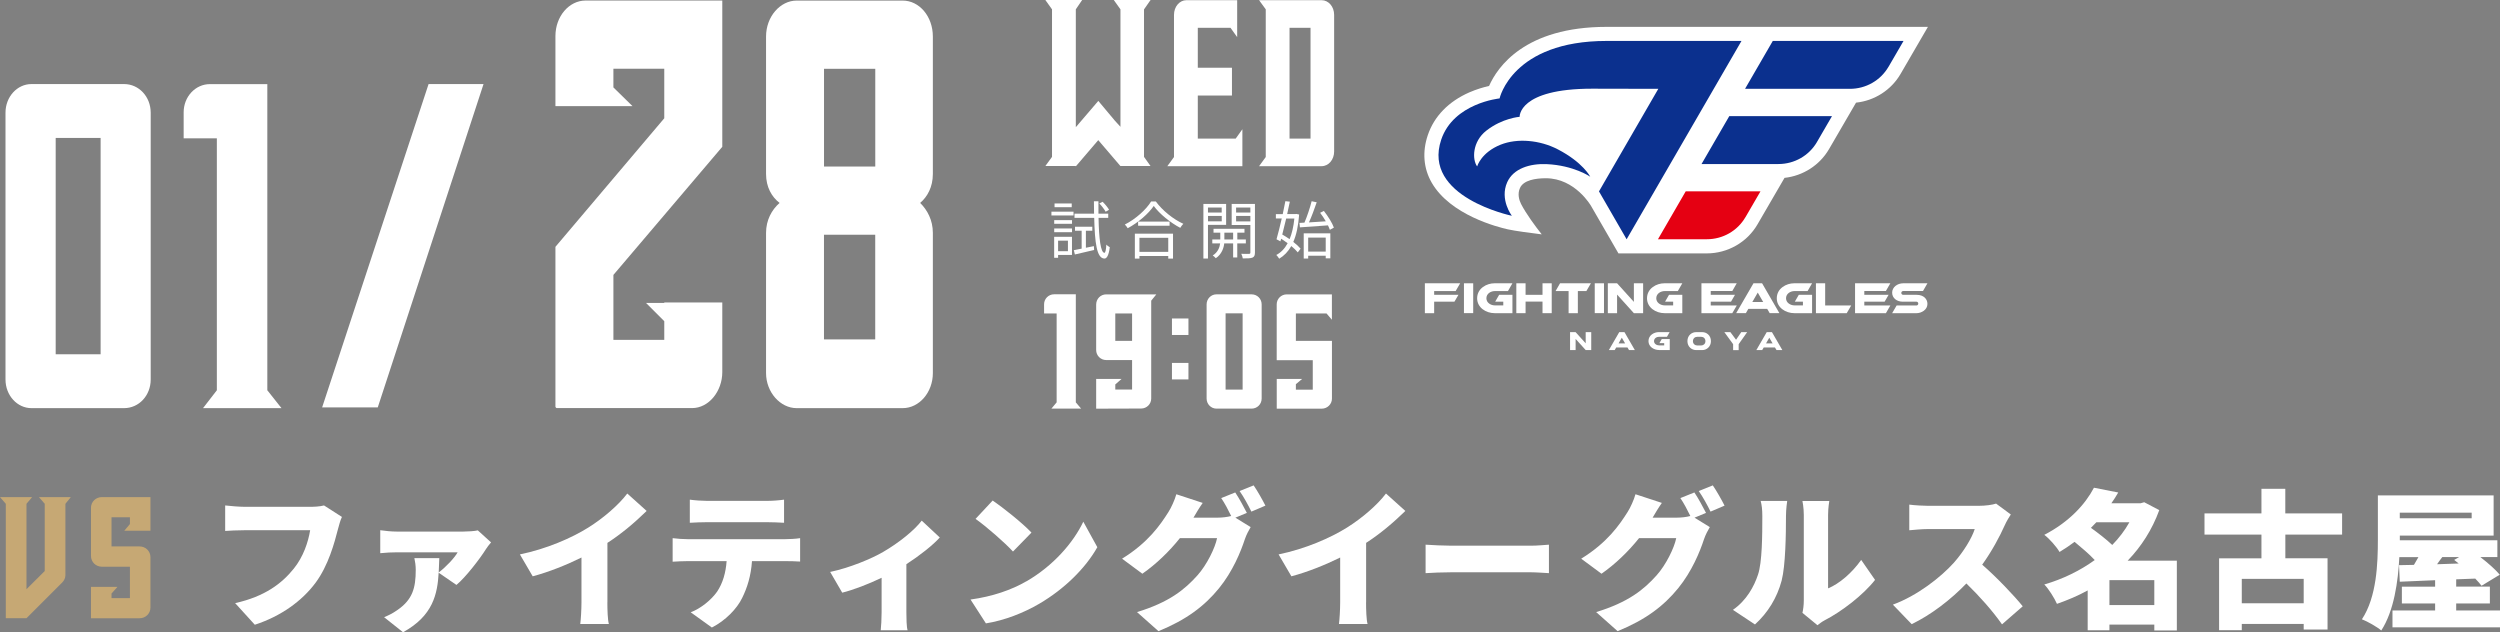 <?xml version="1.0" encoding="UTF-8"?><svg id="_レイヤー_2" xmlns="http://www.w3.org/2000/svg" viewBox="0 0 513.61 129.89"><rect x="0" y="0" width="513.61" height="129.89" fill="#808080" stroke="none"/><defs><style>.cls-1{fill:#c6a874;}.cls-2{fill:#fff;}.cls-3{fill:#0b308e;}.cls-4{fill:#e50012;}</style></defs><g id="artwork"><path class="cls-2" d="M221.01,82.66l1.1,1.29h-6.11l1.08-1.29v-18.26h-2.58v-1.89c0-1.13.92-2.05,2.05-2.05h4.47v22.19Z"/><path class="cls-2" d="M236.51,61.76v20.12c0,1.13-.92,2.05-2.07,2.05l-9.24.03v-6.11h5.22l-1.29,1.13v1.05h3.45v-6.06h-5.33c-1.13,0-2.05-.92-2.05-2.05v-9.34c0-1.19.92-2.1,2.05-2.1h10.31l-1.05,1.29ZM229.13,70.03h3.45v-5.63h-3.45v5.63Z"/><path class="cls-2" d="M240.77,68.82v-3.39h3.39v3.39h-3.39ZM240.77,77.95v-3.39h3.39v3.39h-3.39Z"/><path class="cls-2" d="M259.2,62.54v19.34c0,1.16-.92,2.07-2.07,2.07h-7.22c-1.1,0-2.02-.92-2.02-2.07v-19.34c0-1.16.92-2.07,2.02-2.07h7.22c1.16,0,2.07.92,2.07,2.07ZM255.29,80.04v-15.67h-3.5v15.67h3.5Z"/><path class="cls-2" d="M273.63,60.46v5.23l-1.1-1.29h-6.3v5.63h7.41v11.88c0,1.1-.92,2.05-2.1,2.05h-9.24v-6.11h5.22l-1.29,1.08v1.13h3.47v-6.06h-7.41v-11.47c0-1.13.92-2.05,2.05-2.05h9.29Z"/><path class="cls-2" d="M216.01,43.48h4.54v.79h-4.54v-.79ZM220.23,52.38h-2.85v.59h-.81v-4.32h3.66v3.73ZM216.58,45.22h3.66v.76h-3.66v-.76ZM216.58,46.93h3.66v.77h-3.66v-.77ZM220.18,42.57h-3.53v-.77h3.53v.77ZM217.38,49.44v2.17h2.02v-2.17h-2.02ZM224.73,50.56l.05.8c-1.38.33-2.84.66-3.95.92l-.22-.88c.45-.09,1.01-.19,1.61-.32v-3.67h-1.37v-.83h3.56v.83h-1.32v3.49l1.62-.33ZM225.69,44.77c.08,4.28.44,7.12,1.2,7.17.21.01.35-.64.4-1.69.17.21.57.45.71.54-.23,1.87-.7,2.35-1.12,2.33-1.57-.05-1.96-3.28-2.08-8.36h-4.05v-.86h4.02c-.01-.81-.01-1.66-.03-2.55h.93c-.01.89-.01,1.74,0,2.55h2.01v.86h-2ZM227.15,43.5c-.26-.48-.81-1.2-1.3-1.7l.67-.35c.5.48,1.07,1.17,1.33,1.64l-.7.41Z"/><path class="cls-2" d="M237.45,41.38c1.37,1.89,3.64,3.69,5.66,4.6-.23.22-.46.55-.63.83-2-1.04-4.25-2.85-5.45-4.5-1.06,1.57-3.15,3.4-5.35,4.58-.12-.22-.37-.55-.59-.76,2.24-1.13,4.4-3.09,5.4-4.74h.97ZM233.15,48h7.84v5.13h-.98v-.53h-5.92v.53h-.94v-5.13ZM240.28,45.53v.85h-6.46v-.85h6.46ZM234.09,48.86v2.88h5.92v-2.88h-5.92Z"/><path class="cls-2" d="M248.17,46.2v6.92h-.94v-11.23h4.67v4.31h-3.73ZM248.17,42.63v1.04h2.82v-1.04h-2.82ZM251,45.47v-1.11h-2.82v1.11h2.82ZM254.19,50.01v2.88h-.85v-2.88h-1.83c-.08.86-.49,2.21-1.73,3.04-.14-.17-.43-.44-.63-.57,1.08-.66,1.44-1.73,1.52-2.48h-1.61v-.81h1.64v-1.39h-1.39v-.79h6.36v.79h-1.47v1.39h1.75v.81h-1.75ZM253.34,49.19v-1.39h-1.8v1.39h1.8ZM257.82,51.88c0,.57-.13.88-.5,1.04-.39.16-1.03.18-2,.17-.03-.25-.17-.7-.31-.95.71.03,1.41.03,1.6.01.21,0,.27-.08.27-.28v-5.65h-3.84v-4.32h4.78v9.98ZM253.95,42.63v1.04h2.93v-1.04h-2.93ZM256.88,45.48v-1.12h-2.93v1.12h2.93Z"/><path class="cls-2" d="M266.9,44.09c-.17,2.33-.57,4.18-1.2,5.61.62.48,1.15.97,1.5,1.39l-.58.76c-.32-.4-.79-.85-1.33-1.3-.66,1.15-1.48,2-2.49,2.6-.14-.23-.39-.58-.59-.77.94-.49,1.73-1.3,2.33-2.42-.43-.32-.89-.64-1.33-.92l-.16.55-.8-.43c.32-1.1.71-2.68,1.08-4.28h-1.21v-.89h1.41c.21-.94.39-1.86.54-2.66l.92.1c-.16.79-.35,1.66-.55,2.55h1.71l.17-.03.58.12ZM264.24,44.89c-.27,1.15-.55,2.28-.81,3.29.49.28,1.02.61,1.51.95.48-1.15.81-2.57.98-4.24h-1.68ZM266.97,45.79l1.02-.05c.54-1.25,1.15-3.07,1.48-4.4l1.04.22c-.45,1.32-1.04,2.93-1.59,4.13,1.06-.06,2.26-.14,3.46-.22-.35-.61-.76-1.22-1.17-1.75l.77-.39c.84,1.07,1.73,2.49,2.06,3.43l-.83.46c-.09-.27-.22-.58-.39-.92-2.09.16-4.24.32-5.76.41l-.1-.93ZM267.84,47.93h5.47v5.14h-.95v-.53h-3.6v.58h-.92v-5.2ZM268.76,48.81v2.88h3.6v-2.88h-3.6Z"/><path class="cls-2" d="M30.96,23.15v54.82c0,3.28-2.41,5.88-5.47,5.88H6.46c-2.91,0-5.33-2.6-5.33-5.88V23.15c0-3.28,2.41-5.88,5.33-5.88h19.03c3.05,0,5.47,2.6,5.47,5.88ZM20.67,72.78V28.34h-9.23v44.44h9.23Z"/><path class="cls-2" d="M54.92,80.18l2.91,3.67h-16.12l2.84-3.67V28.42h-6.82v-5.34c0-3.21,2.41-5.8,5.4-5.8h11.79v62.92Z"/><path class="cls-2" d="M77.61,83.7h-11.43l21.87-66.43h11.29l-21.73,66.43Z"/><path class="cls-2" d="M235.03,1.92v30.31l1.34,1.88h-6.19l-4.55-5.32-4.62,5.4v-.08h-6.25l1.37-1.88V1.92l-1.37-1.92h7.56l-1.3,1.92v24.21l4.62-5.4,3.41,4.07,1.14,1.25V1.92l-1.37-1.92h7.56l-1.34,1.92Z"/><path class="cls-2" d="M253.87,28.47l1.37-1.92v7.59h-15.42l1.37-1.88V3.05c0-1.68,1.14-3.01,2.54-3.01h10.44v7.59l-1.37-1.92h-6.72v8.21h7.02v5.71h-7.02v8.84h7.79Z"/><path class="cls-2" d="M274.09,3.05v28.08c0,1.68-1.14,3.01-2.58,3.01h-12.84l1.37-1.88V1.92l-1.37-1.88h12.84c1.44,0,2.58,1.33,2.58,3.01ZM269.24,28.47V5.71h-4.31v22.76h4.31Z"/><path class="cls-2" d="M148.38,30.17l-22.36,26.31v13.35h10.45v-3.84l-3.75-3.75h3.75v-.1h11.92v14.31c0,3.94-2.78,7.39-6.2,7.39h-27.83c-.08,0-.25-.19-.25-.29v-32.84l22.36-26.41v-10.18h-10.45v3.84l3.92,3.84h-15.83V7.41c0-4.03,2.78-7.3,6.2-7.3h28.08v30.05Z"/><path class="cls-2" d="M191.65,35.74c0,2.69-1.14,4.71-2.61,5.95,1.47,1.44,2.61,3.55,2.61,6.15v28.81c0,3.94-2.78,7.2-6.2,7.2h-21.79c-3.35,0-6.28-3.27-6.28-7.2v-28.81c0-2.59,1.14-4.71,2.78-6.15-1.63-1.25-2.78-3.27-2.78-5.95V7.51c0-4.13,2.94-7.39,6.28-7.39h21.79c3.43,0,6.2,3.26,6.2,7.39v28.23ZM169.29,14.14v20.07h10.53V14.14h-10.53ZM179.81,69.73v-21.51h-10.53v21.51h10.53Z"/><path class="cls-1" d="M13.44,103.5v14.64c0,.6-.26,1.14-.7,1.57l-7.3,7.3H1.19v-23.51l-1.19-1.37h6.6l-1.16,1.37v17.55l3.75-3.74v-13.81l-1.19-1.37h6.55l-1.11,1.37Z"/><path class="cls-1" d="M30.91,102.13v6.91h-5.38l1.16-1.37v-1.4h-3.78v5.99h5.76c1.25,0,2.24.97,2.24,2.2v10.36c0,1.23-.99,2.2-2.24,2.2h-9.98v-6.45h5.44l-1.22,1.37v.94h3.78v-6.45h-5.76c-1.25,0-2.24-.97-2.24-2.23v-9.87c0-1.23.99-2.2,2.24-2.2h9.98Z"/><path class="cls-2" d="M70.25,106.2c-.34.67-.61,1.78-.8,2.45-.74,2.88-1.99,7.54-4.63,11.09-2.76,3.71-7.08,6.86-12.47,8.61l-4.04-4.44c6.16-1.38,9.62-4.07,12.04-7.08,1.96-2.42,2.97-5.45,3.37-7.9h-13.48c-1.5,0-3.19.09-3.98.15v-5.24c.95.12,2.97.28,3.98.28h13.51c.67,0,1.87-.03,2.82-.28l3.68,2.36Z"/><path class="cls-2" d="M100.88,111.44c-.34.37-.86,1.07-1.07,1.41-1.16,1.87-4.17,5.79-6.04,7.32l-3.65-2.51c-.25,4.38-1.16,8.85-7.32,12.23l-3.89-3.09c.89-.37,1.69-.74,2.73-1.47,3.09-2.14,3.77-4.47,3.77-8.27,0-.83-.12-1.69-.28-2.39h5.12c-.03.98-.06,1.96-.12,2.94,1.53-1.16,3.25-3,3.89-4.14h-12.5c-1.1,0-2.14.06-3.4.18v-4.72c1.04.15,2.3.28,3.4.28h13.67c.8,0,2.42-.09,2.97-.25l2.73,2.48Z"/><path class="cls-2" d="M124.78,123.76c0,1.47.06,3.58.31,4.44h-5.88c.12-.83.25-2.97.25-4.44v-9.22c-3.09,1.53-6.68,2.97-10.02,3.86l-2.63-4.5c5.48-1.13,10.63-3.37,14.06-5.52,3.09-1.93,6.25-4.66,8-6.99l3.98,3.58c-2.45,2.39-5.12,4.66-8.06,6.56v12.23Z"/><path class="cls-2" d="M161.35,110.77c.64,0,2.18-.06,3.03-.21v4.81c-.83-.06-2.11-.09-3.03-.09h-6.86c-.21,3.06-.98,5.48-2.02,7.57-1.04,2.18-3.43,4.66-6.22,6.07l-4.35-3.13c2.05-.77,4.2-2.51,5.42-4.23,1.19-1.78,1.78-3.89,1.96-6.28h-8c-.89,0-2.24.06-3.09.12v-4.84c.95.12,2.15.21,3.09.21h20.07ZM145.27,107.28c-1.07,0-2.54.06-3.55.12v-4.75c1.04.15,2.51.25,3.55.25h12.26c1.13,0,2.42-.09,3.55-.25v4.75c-1.13-.06-2.39-.12-3.55-.12h-12.26Z"/><path class="cls-2" d="M193.07,110.43c-1.44,1.59-4.08,3.68-6.86,5.48v9.9c0,1.16.03,3,.25,3.68h-5.52c.09-.67.18-2.51.18-3.68v-7.11c-2.67,1.29-5.85,2.51-8.09,3.06l-2.48-4.26c3.98-.83,8.55-2.73,10.94-4.14,3.16-1.84,6.34-4.38,7.87-6.4l3.71,3.46Z"/><path class="cls-2" d="M210.86,119.44c5.52-3.19,9.65-7.94,11.7-12.26l2.88,5.24c-2.45,4.35-6.8,8.61-11.92,11.61-3.13,1.84-7.11,3.43-10.97,4.04l-3.16-4.9c4.5-.61,8.46-1.99,11.46-3.74ZM211.91,109.42l-3.8,3.89c-1.62-1.78-5.48-5.15-7.69-6.71l3.52-3.77c2.11,1.44,6.13,4.63,7.97,6.59Z"/><path class="cls-2" d="M253.81,106.36l3.13,1.93c-.4.67-.89,1.59-1.2,2.51-.83,2.54-2.48,6.59-5.3,10.05-2.97,3.65-6.68,6.47-12.44,8.82l-4.41-3.92c6.62-2.02,9.8-4.63,12.41-7.54,1.93-2.14,3.65-5.67,4.04-7.66h-7.63c-2.18,2.73-4.9,5.36-7.72,7.32l-4.17-3.09c5.42-3.34,7.9-7.02,9.53-9.59.55-.86,1.29-2.45,1.62-3.65l5.42,1.78c-.7.98-1.44,2.24-1.9,3.03h4.93c.92,0,2.02-.12,2.82-.34-.58-1.2-1.35-2.67-2.05-3.68l2.88-1.16c.77,1.13,1.84,3.13,2.39,4.2l-2.36.98ZM257.55,99.71c.8,1.16,1.9,3.13,2.42,4.17l-2.88,1.23c-.61-1.26-1.59-3.06-2.42-4.23l2.88-1.16Z"/><path class="cls-2" d="M280.65,123.76c0,1.47.06,3.58.31,4.44h-5.88c.12-.83.25-2.97.25-4.44v-9.22c-3.09,1.53-6.68,2.97-10.02,3.86l-2.63-4.5c5.48-1.13,10.63-3.37,14.06-5.52,3.09-1.93,6.25-4.66,8-6.99l3.98,3.58c-2.45,2.39-5.12,4.66-8.06,6.56v12.23Z"/><path class="cls-2" d="M292.88,111.9c1.23.09,3.8.21,5.3.21h16.27c1.38,0,2.88-.15,3.77-.21v5.85c-.8-.03-2.51-.18-3.77-.18h-16.27c-1.75,0-4.04.09-5.3.18v-5.85Z"/><path class="cls-2" d="M348.14,106.36l3.13,1.93c-.4.67-.89,1.59-1.2,2.51-.83,2.54-2.48,6.59-5.3,10.05-2.97,3.65-6.68,6.47-12.44,8.82l-4.41-3.92c6.62-2.02,9.8-4.63,12.41-7.54,1.93-2.14,3.65-5.67,4.04-7.66h-7.63c-2.18,2.73-4.9,5.36-7.72,7.32l-4.17-3.09c5.42-3.34,7.9-7.02,9.53-9.59.55-.86,1.29-2.45,1.62-3.65l5.42,1.78c-.7.98-1.44,2.24-1.9,3.03h4.93c.92,0,2.02-.12,2.82-.34-.58-1.2-1.35-2.67-2.05-3.68l2.88-1.16c.77,1.13,1.84,3.13,2.39,4.2l-2.36.98ZM351.88,99.71c.8,1.16,1.9,3.13,2.42,4.17l-2.88,1.23c-.61-1.26-1.59-3.06-2.42-4.23l2.88-1.16Z"/><path class="cls-2" d="M356.02,125.29c2.79-1.93,4.35-4.81,5.15-7.23.86-2.51.89-8.15.89-11.98,0-1.44-.12-2.33-.34-3.16h5.45s-.25,1.62-.25,3.09c0,3.77-.09,10.17-.89,13.27-.95,3.55-2.82,6.59-5.48,9.01l-4.53-3ZM370.3,125.91c.15-.64.28-1.59.28-2.54v-17.59c0-1.5-.28-2.85-.28-2.85h5.52s-.25,1.38-.25,2.88v15.07c2.3-.95,4.9-3.16,6.8-5.85l2.85,4.11c-2.48,3.16-6.96,6.56-10.36,8.3-.7.37-1.04.7-1.47,1.01l-3.09-2.54Z"/><path class="cls-2" d="M413.12,105.68c-.28.4-.92,1.47-1.26,2.24-1.01,2.27-2.64,5.33-4.63,8.09,2.97,2.57,6.65,6.46,8.33,8.55l-4.26,3.71c-1.96-2.79-4.57-5.73-7.32-8.4-3.22,3.34-7.23,6.43-11.24,8.36l-3.86-4.01c4.96-1.81,9.8-5.58,12.53-8.61,1.99-2.27,3.65-4.96,4.29-6.92h-9.53c-1.38,0-3.06.18-3.92.25v-5.27c1.07.15,3.03.25,3.92.25h10.23c1.53,0,2.97-.21,3.68-.46l3.03,2.24Z"/><path class="cls-2" d="M447.22,129.52h-4.63v-1.2h-9.22v1.16h-4.47v-8.18c-1.99,1.1-4.11,1.99-6.31,2.76-.55-1.23-1.69-3.06-2.6-3.98,3.77-1.1,7.32-2.82,10.36-5.02-1.1-1.2-2.73-2.57-4.14-3.74-.98.74-1.99,1.41-3.09,2.08-.64-1.1-2.11-2.76-3.13-3.52,5.09-2.64,8.4-6.25,10.2-9.68l4.99.98c-.43.77-.92,1.5-1.41,2.21h6.01l.74-.21,3.09,1.62c-1.47,4.04-3.71,7.51-6.5,10.39h10.11v14.34ZM430.67,107.31c-.37.4-.74.77-1.1,1.13,1.44,1.04,3.16,2.36,4.38,3.52,1.38-1.41,2.57-2.97,3.52-4.66h-6.8ZM442.59,124.31v-5.12h-9.22v5.12h9.22Z"/><path class="cls-2" d="M469.51,109.82v4.87h8.67v14.65h-4.9v-1.16h-12.72v1.29h-4.66v-14.77h8.7v-4.87h-11.7v-4.35h11.7v-5.06h4.9v5.06h11.67v4.35h-11.67ZM473.28,118.92h-12.72v5.02h12.72v-5.02Z"/><path class="cls-2" d="M513.61,125.42v3.46h-22.09v-3.46h8.76v-1.44h-6.83v-3.46h6.83v-1.32l-7.26.31-.15-3.4,3.06-.06c.31-.52.61-1.04.92-1.59h-3.92c-.25,5.02-1.1,11.06-3.71,15.07-.86-.74-2.85-1.87-3.98-2.3,3.06-4.6,3.28-11.55,3.28-16.39v-9.07h23.78v8.27h-19.27v.95h20.04v3.46h-3.49c1.53,1.19,3.09,2.54,3.98,3.62l-3.74,2.27c-.34-.43-.77-.95-1.29-1.47l-3.92.15v1.5h6.92v3.46h-6.92v1.44h9.01ZM493.02,105.32v1.16h14.77v-1.16h-14.77ZM501.75,114.45c-.37.49-.74.98-1.07,1.47l4.44-.15c-.31-.25-.61-.49-.92-.74l1.01-.58h-3.46Z"/><path class="cls-2" d="M362.81,5.52h0s-32.75,0-32.75,0c-16.8,0-22.43,8.27-24.14,12.14-1.08.24-2.51.65-4.06,1.32-4.27,1.88-7.22,4.91-8.53,8.79-1.16,3.45-.88,6.82.8,9.75,3.82,6.66,13.59,9.14,15.61,9.59,1.52.34,4.67.75,7,1.04-1.31-1.66-3.23-4.25-4.26-6.27-.38-.76-.77-2.03-.21-3.26.73-1.62,3.22-2,5.32-2,6.03,0,9.28,5.69,9.28,5.69l5.63,9.75h18.15c4.29,0,8.29-2.29,10.42-5.97l5.55-9.55c3.79-.41,7.21-2.59,9.14-5.9l5.55-9.55c3.8-.4,7.23-2.59,9.15-5.9l5.62-9.67h-33.29Z"/><path class="cls-3" d="M330.07,8.41c-19.4,0-21.99,11.81-21.99,11.81,0,0-9.45.94-11.99,8.47-3.98,11.81,14.51,15.64,14.51,15.64,0,0-2.55-3.33-.95-6.9,1.25-2.78,4.6-3.86,8.09-3.71,5.61.25,8.97,2.59,8.97,2.59,0,0-1.48-2.94-6.67-5.63-3.72-1.93-8.34-2.32-11.74-.96-4.03,1.61-4.83,4.47-4.83,4.47-1.05-1.42-1-5.1,1.89-7.35,3.33-2.6,6.84-2.84,6.84-2.84,0,0-.31-5.78,14.9-5.78l13.59.03-12.19,21.07,5.68,9.84,23.6-40.75h-27.72Z"/><path class="cls-3" d="M387.98,13.73l3.09-5.32h-26.86l-5.7,9.84h21.55c3.26,0,6.28-1.71,7.92-4.53"/><path class="cls-3" d="M373.28,29.18l3.09-5.32h-21.1l-5.7,9.84h15.8c3.26,0,6.28-1.71,7.92-4.53"/><path class="cls-4" d="M358.59,44.63l3.09-5.32h-15.36l-5.7,9.84h10.05c3.26,0,6.28-1.71,7.92-4.53"/><polygon class="cls-2" points="356.66 69.8 355.5 68.24 354.26 68.24 356.06 70.71 356.06 71.93 357.2 71.93 357.2 70.71 358.94 68.24 357.73 68.24 356.66 69.8"/><path class="cls-2" d="M349.77,68.24h-1.37c-.77,0-1.73.61-1.73,1.85,0,1.13.88,1.83,1.76,1.83h1.31c.88,0,1.76-.7,1.76-1.83,0-1.24-.96-1.85-1.73-1.85M349.52,70.97h-.87c-.39,0-.85-.31-.85-.88s.43-.89.85-.89h.87c.42,0,.85.3.85.89s-.46.88-.85.88"/><polygon class="cls-2" points="325.77 68.24 325.77 70.53 323.7 68.24 322.56 68.24 322.56 71.92 323.7 71.92 323.7 69.63 325.77 71.92 326.91 71.92 326.91 68.24 325.77 68.24"/><path class="cls-2" d="M340.86,71.92h2.18v-2.26h-1.64l-.49.84h.99v.46h-1.04c-.48,0-1.05-.31-1.05-.88s.53-.89,1.05-.89h1.61l.55-.96h-2.22c-.95,0-2.13.61-2.13,1.85,0,1.13,1.08,1.83,2.17,1.83"/><path class="cls-2" d="M362.96,68.24l-2.13,3.68h1.2l.31-.53h2.32l.31.53h1.2l-2.13-3.68h-1.07ZM362.82,70.55l.67-1.17.68,1.17h-1.35Z"/><path class="cls-2" d="M332.66,68.24l-2.13,3.68h1.2l.31-.53h2.32l.31.53h1.2l-2.13-3.68h-1.07ZM332.52,70.55l.67-1.17.68,1.17h-1.35Z"/><path class="cls-2" d="M368.64,64.34h3.64v-3.77h-2.73l-.81,1.4h1.66v.77h-1.73c-.81,0-1.74-.52-1.74-1.46s.88-1.48,1.74-1.48h2.69l.92-1.6h-3.7c-1.57,0-3.55,1.02-3.55,3.09,0,1.89,1.8,3.05,3.61,3.05"/><path class="cls-2" d="M391,59.78h4.07l.91-1.58h-4.98c-1.2,0-2.27.81-2.27,1.91,0,1.16.99,1.87,2.17,1.87,0,0,2.82,0,2.83,0,.2,0,.37.19.37.39s-.17.39-.36.39c-.02,0-4.09,0-4.09,0l-.92,1.58h5.03c.95,0,2.22-.67,2.22-1.9,0-.99-.75-1.87-2.22-1.87h-2.77c-.21,0-.38-.18-.38-.39s.17-.39.38-.39"/><polygon class="cls-2" points="380.32 62.76 374.97 62.76 374.97 58.2 373.07 58.2 373.07 64.34 379.4 64.34 380.32 62.76"/><path class="cls-2" d="M360.24,58.2l-3.55,6.13h1.99l.51-.88h3.87l.51.88h1.99l-3.55-6.13h-1.78ZM360,62.05l1.12-1.94,1.12,1.94h-2.25Z"/><polygon class="cls-2" points="388.36 62.76 383.01 62.76 383.01 61.97 387.19 61.97 388 60.57 383.01 60.57 383.01 59.79 387.44 59.79 388.36 58.2 381.11 58.2 381.11 64.34 387.45 64.34 388.36 62.76"/><polygon class="cls-2" points="356.81 62.76 351.46 62.76 351.46 61.97 355.63 61.97 356.44 60.57 351.46 60.57 351.46 59.79 355.89 59.79 356.8 58.2 349.55 58.2 349.55 64.34 355.89 64.34 356.81 62.76"/><polygon class="cls-2" points="294.64 61.97 298.81 61.97 299.63 60.57 294.64 60.57 294.64 59.8 299.05 59.8 299.98 58.2 292.73 58.2 292.73 64.34 294.64 64.34 294.64 61.97"/><polygon class="cls-2" points="335.67 58.2 335.67 62.02 332.22 58.2 330.32 58.2 330.32 64.34 332.22 64.34 332.22 60.52 335.67 64.34 337.57 64.34 337.57 58.2 335.67 58.2"/><polygon class="cls-2" points="313.42 61.96 316.9 61.96 316.9 64.34 318.79 64.34 318.79 58.2 316.9 58.2 316.9 60.57 313.42 60.57 313.42 58.2 311.52 58.2 311.52 64.34 313.42 64.34 313.42 61.96"/><polygon class="cls-2" points="319.58 59.8 322.26 59.8 322.26 64.34 324.16 64.34 324.16 59.8 325.91 59.8 326.84 58.2 320.5 58.2 319.58 59.8"/><path class="cls-2" d="M307.08,64.34h3.64v-3.77h-2.73l-.81,1.4h1.66v.77h-1.73c-.81,0-1.74-.52-1.74-1.46s.88-1.48,1.74-1.48h2.69l.92-1.6h-3.7c-1.57,0-3.55,1.02-3.55,3.09,0,1.89,1.8,3.05,3.61,3.05"/><path class="cls-2" d="M341.98,64.34h3.64v-3.77h-2.73l-.81,1.4h1.66v.77h-1.73c-.81,0-1.74-.52-1.74-1.46s.88-1.48,1.74-1.48h2.69l.92-1.6h-3.7c-1.57,0-3.55,1.02-3.55,3.09,0,1.89,1.8,3.05,3.61,3.05"/><rect class="cls-2" x="300.76" y="58.2" width="1.9" height="6.13"/><rect class="cls-2" x="327.63" y="58.2" width="1.9" height="6.13"/></g></svg>
